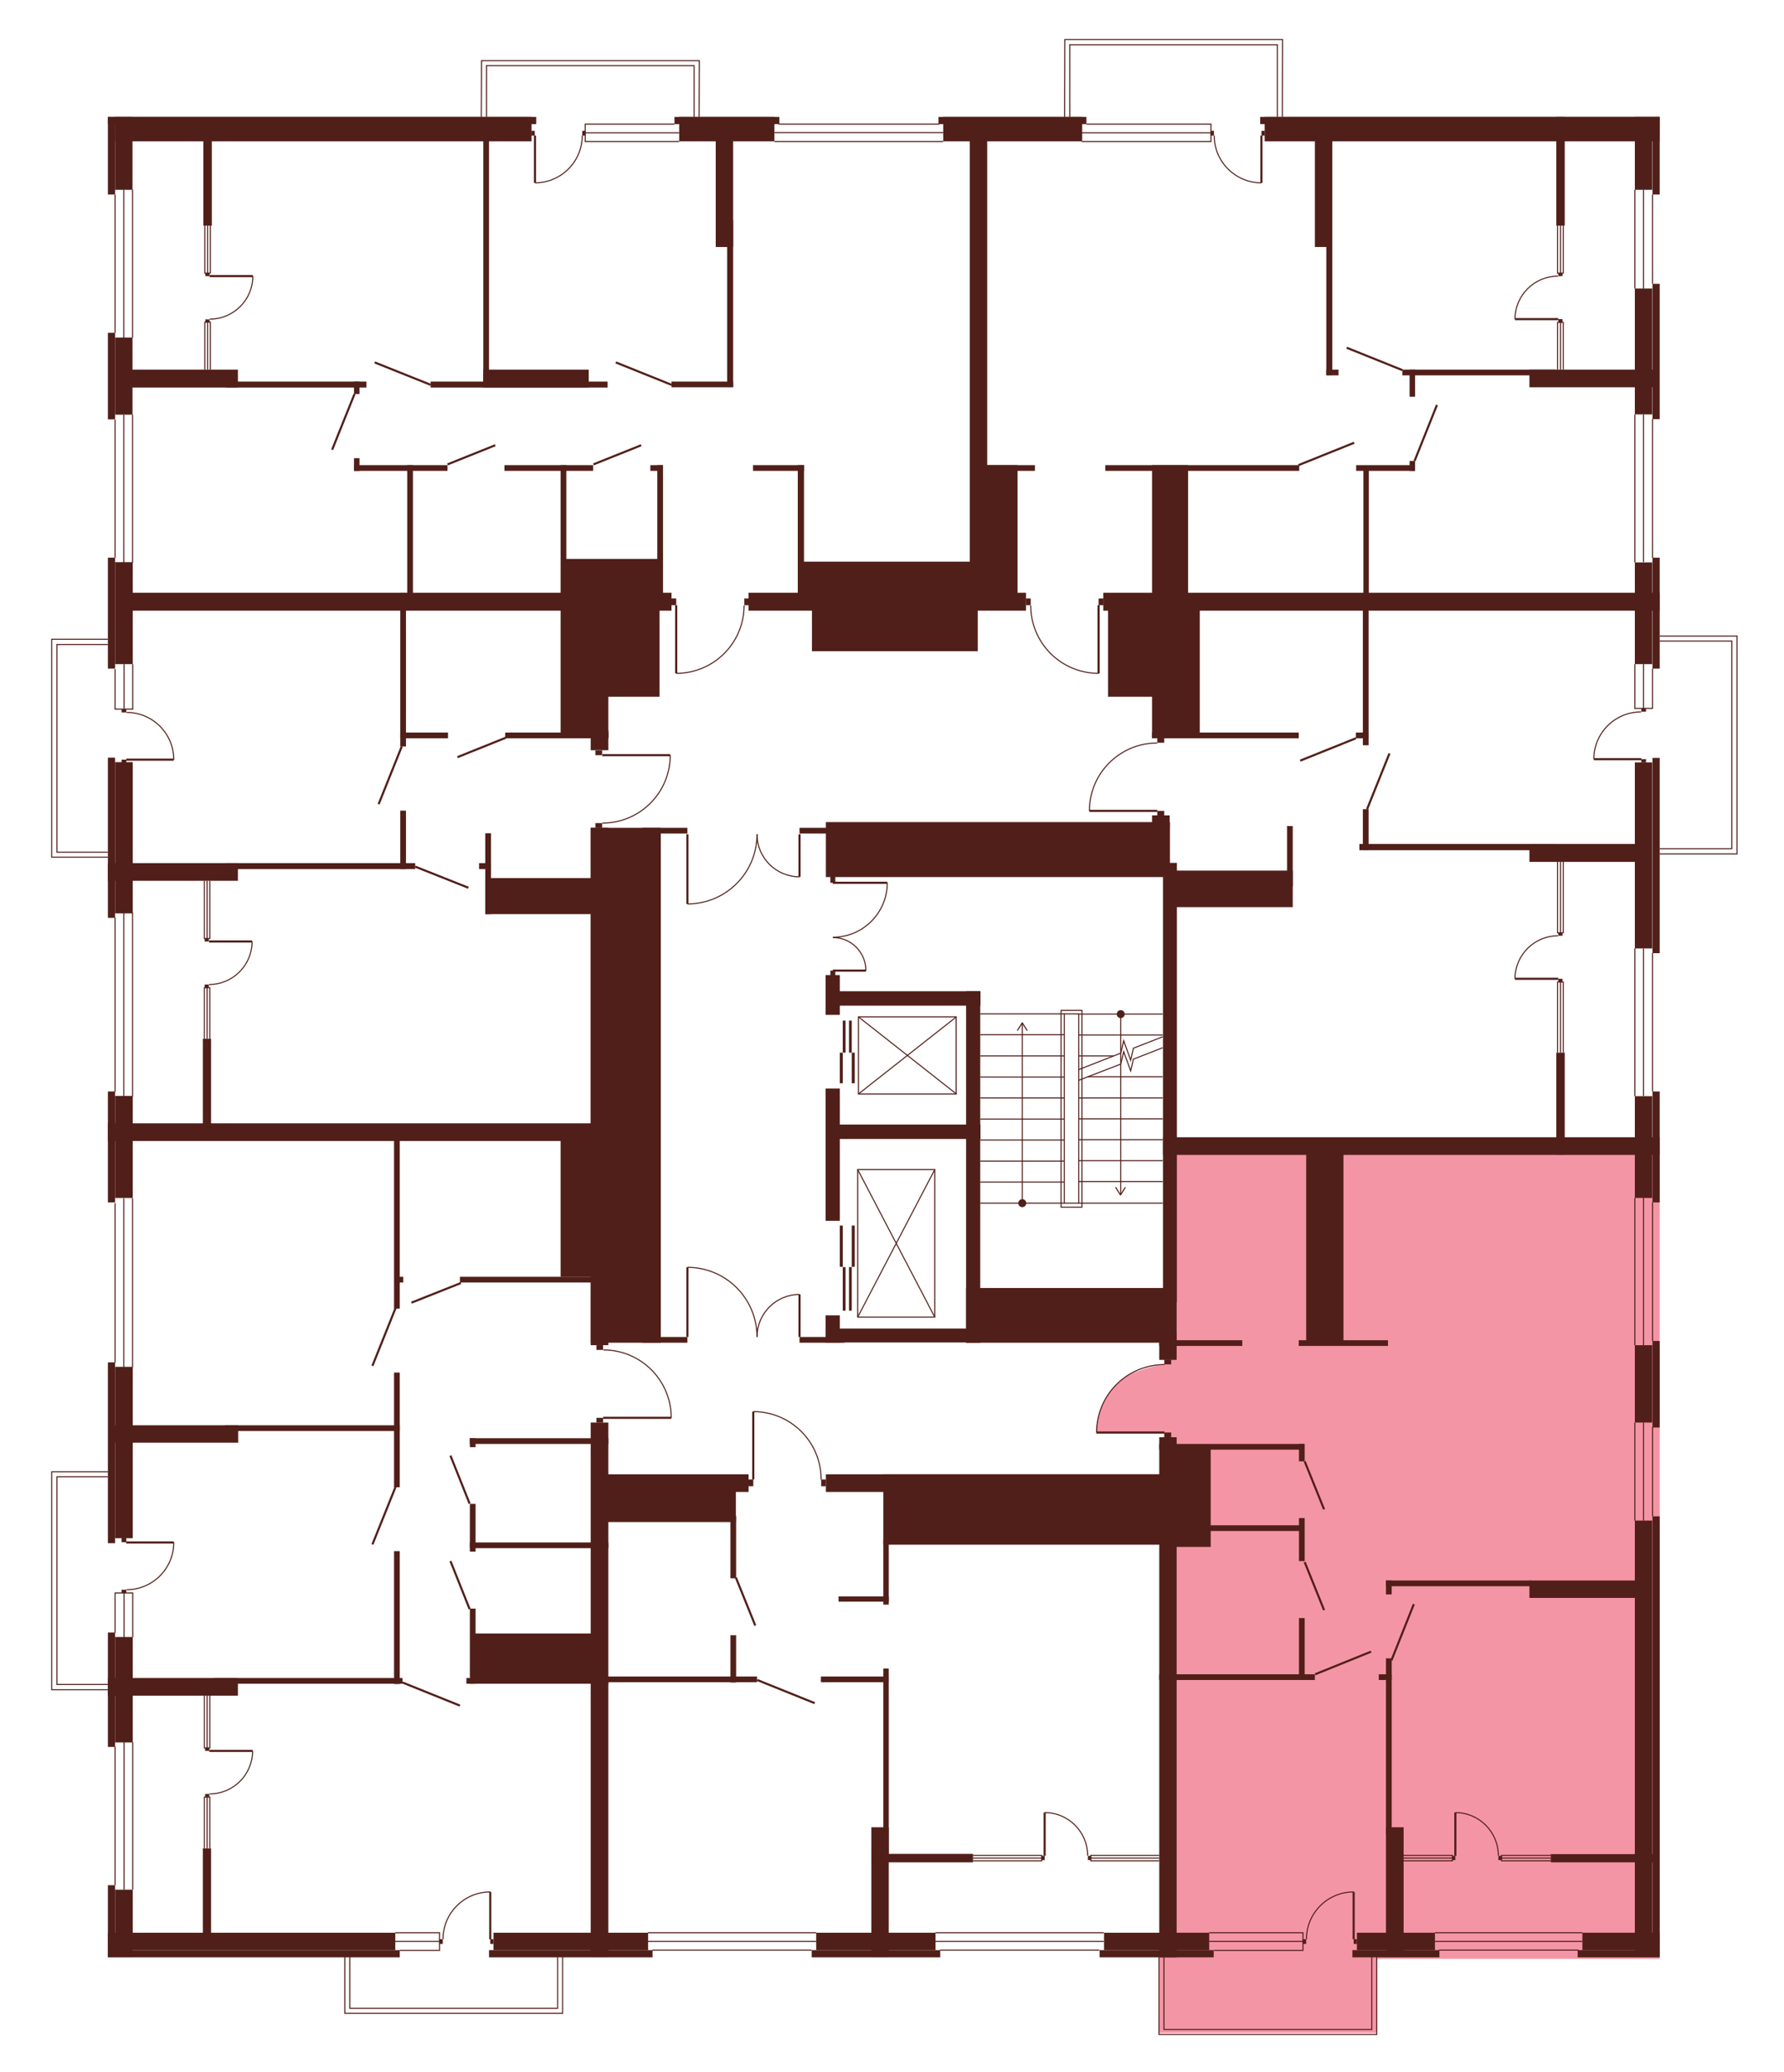 <?xml version="1.0" encoding="utf-8"?>
<!-- Generator: Adobe Illustrator 27.9.0, SVG Export Plug-In . SVG Version: 6.00 Build 0)  -->
<svg version="1.1" xmlns="http://www.w3.org/2000/svg" xmlns:xlink="http://www.w3.org/1999/xlink" x="0px" y="0px"
	 viewBox="0 0 717.6 833.1" style="enable-background:new 0 0 717.6 833.1;" xml:space="preserve">
<style type="text/css">
	.st0{display:none;fill:#F495A6;}
	.st1{fill:#F495A6;}
	.st2{fill:none;stroke:#511F19;stroke-width:0.85;stroke-miterlimit:10;}
	.st3{fill:none;stroke:#511F19;stroke-width:0.425;stroke-miterlimit:10;}
	.st4{fill:#511F19;}
</style>
<g id="Layer_2">
	<path id="_x33_А6" class="st0" d="M261.6,242.8H43.4V47.7h349.8v193.6h-92.1l-1.9,2.5l-0.1,2.1c0,0,0,5.5-4.3,12.7
		c-4.3,7.2-10.3,9.3-10.3,9.3s-4.1,3-12.7,3.1v-26.8V241L261.6,242.8z"/>
	<path id="_x32_A6" class="st0" d="M393.9,243.4l-0.7-195.7h274.4v194.8H445.4l-3.7-1.5l-0.1,5.3l0.1,24.8c0,0-6.5-0.1-10.3-2
		c0,0-5.9-2.7-7.6-4.7c0,0-3.5-3.3-4.5-4.7c-1-1.5-2.8-4.8-2.8-4.8s-2.9-8.1-2.2-11.1L393.9,243.4z"/>
	<path id="_x31_А6" class="st0" d="M465.3,299l-1.9-55.9h204.1v218.7H471.3v-111h-5.7l-0.4-24.5h-27.3c0,0-0.8-7.9,5.3-16.2
		s12.6-9.4,12.6-9.4S462.2,298.7,465.3,299z"/>
	<path id="_x32_Б6" class="st1" d="M468.2,548.9l0-30.2h2.4v-56.9h197v325.7H469.8V580.3h-1.7v-4h-27.3c0,0,0-9.1,5.4-16.4
		c5.3-7.3,11.2-8.5,11.2-8.5S464.1,548.6,468.2,548.9z"/>
	<path id="_x31_Б6" class="st0" d="M330.1,595.2l138.1-1.8v194.1H241.1V593.3l61.2,1.9l0.4-27.3c0,0,7.8,0,14.6,4.2
		s9.2,9.9,9.2,9.9S328.8,582.7,330.1,595.2z"/>
	<path id="_x32_В6" class="st0" d="M242.4,570.4l2.2,217.1H43.4V455.7h201.2l-2.2,87.4c0,0,10.4-0.6,18.4,7.2
		c8,7.8,8.1,14.6,8.1,14.6l0.7,5.5H242.4z"/>
	<path id="_x31_В6" class="st0" d="M242,331.3l-0.1,124.4H43.4V242.8h197.2l1.4,61.1h27.3c0,0,1.3,6.2-5.3,15.9
		c0,0-5.5,7.4-8.4,7.7C255.7,327.6,248,331.8,242,331.3z"/>
	<polygon class="st0" points="54.7,344.3 20.8,344.3 20.8,256.7 56.5,256.7 	"/>
	<polygon class="st0" points="193.6,50 193.6,24.4 281.2,24.4 281.2,52 	"/>
	<polygon class="st0" points="428.3,49.9 428.3,15.9 515.9,15.9 515.9,52.6 	"/>
	<polygon class="st0" points="665.6,256.2 698.7,256.2 698.7,343.8 662.2,343.5 	"/>
	<polygon class="st1" points="553.8,786.1 553.8,817.3 466.2,817.3 466.2,784 	"/>
	<polygon class="st0" points="226.5,773.2 226.5,809.5 138.9,809.5 138.9,771.3 	"/>
	<polygon class="st0" points="53.2,679.3 20.8,679.3 20.8,591.7 57.3,591.7 	"/>
</g>
<g id="СТЕНЫ">
	<g>
		<g>
			<line class="st2" x1="335" y1="354.9" x2="356.9" y2="354.9"/>
			<path class="st3" d="M356.9,354.9c0,12.1-9.8,21.9-21.9,21.9"/>
		</g>
		<g>
			<line class="st2" x1="335" y1="390.2" x2="348.3" y2="390.2"/>
			<path class="st3" d="M348.3,390.2c0-7.4-6-13.3-13.3-13.3"/>
		</g>
	</g>
	<rect x="334" y="390.2" class="st4" width="2" height="2.6"/>
	<rect x="334" y="352.3" class="st4" width="2" height="2.6"/>
	<g>
		<line class="st3" x1="428.1" y1="407.6" x2="394.3" y2="407.6"/>
		<line class="st3" x1="428.1" y1="475.2" x2="394.3" y2="475.2"/>
		<line class="st3" x1="428.1" y1="483.7" x2="394.3" y2="483.7"/>
		<line class="st3" x1="428.1" y1="466.8" x2="394.3" y2="466.8"/>
		<line class="st3" x1="428.1" y1="458.3" x2="394.3" y2="458.3"/>
		<line class="st3" x1="428.1" y1="449.9" x2="394.3" y2="449.9"/>
		<line class="st3" x1="428.1" y1="441.4" x2="394.3" y2="441.4"/>
		<line class="st3" x1="428.1" y1="433" x2="394.3" y2="433"/>
		<line class="st3" x1="428.1" y1="424.5" x2="394.3" y2="424.5"/>
		<line class="st3" x1="428.1" y1="416" x2="394.3" y2="416"/>
		<g>
			<g>
				<line class="st3" x1="411.2" y1="483.7" x2="411.2" y2="411.5"/>
				<g>
					<path class="st4" d="M412.8,483.7c0,0.9-0.7,1.6-1.6,1.6s-1.6-0.7-1.6-1.6c0-0.9,0.7-1.6,1.6-1.6S412.8,482.8,412.8,483.7z"/>
				</g>
				<g>
					<path class="st4" d="M413.2,414.4c-0.1,0.1-0.2,0-0.3-0.1l-1.7-2.7l-1.7,2.7c-0.1,0.1-0.2,0.1-0.3,0.1
						c-0.1-0.1-0.1-0.2-0.1-0.3l1.9-3c0-0.1,0.1-0.1,0.2-0.1c0.1,0,0.1,0,0.2,0.1l1.9,3c0,0,0,0.1,0,0.1
						C413.3,414.2,413.3,414.3,413.2,414.4z"/>
				</g>
			</g>
		</g>
	</g>
	<polyline class="st3" points="467.7,421.2 455.9,425.8 454.8,430.5 452,422.8 450.8,427.8 433.9,434.3 	"/>
	<polyline class="st3" points="467.7,416.8 455.9,421.4 454.8,426.2 452,418.4 450.8,423.4 433.9,430 	"/>
	<line class="st3" x1="433.9" y1="475" x2="467.7" y2="475"/>
	<line class="st3" x1="433.9" y1="483.7" x2="467.7" y2="483.7"/>
	<line class="st3" x1="467.7" y1="466.6" x2="433.9" y2="466.6"/>
	<line class="st3" x1="467.7" y1="458.2" x2="433.9" y2="458.2"/>
	<line class="st3" x1="467.7" y1="449.8" x2="433.9" y2="449.8"/>
	<line class="st3" x1="467.7" y1="441.4" x2="433.9" y2="441.4"/>
	<line class="st3" x1="467.7" y1="407.7" x2="433.9" y2="407.7"/>
	<line class="st3" x1="467.7" y1="416.1" x2="433.9" y2="416.1"/>
	<line class="st3" x1="467.7" y1="432.9" x2="437.4" y2="432.9"/>
	<line class="st3" x1="447.9" y1="424.5" x2="433.9" y2="424.5"/>
	<g>
		<g>
			<line class="st3" x1="450.8" y1="407.7" x2="450.8" y2="480.1"/>
			<g>
				<path class="st4" d="M449.2,407.7c0-0.9,0.7-1.6,1.6-1.6c0.9,0,1.6,0.7,1.6,1.6c0,0.9-0.7,1.6-1.6,1.6
					C449.9,409.3,449.2,408.6,449.2,407.7z"/>
			</g>
			<g>
				<path class="st4" d="M448.7,477.2c0.1-0.1,0.2,0,0.3,0.1l1.7,2.7l1.7-2.7c0.1-0.1,0.2-0.1,0.3-0.1c0.1,0.1,0.1,0.2,0.1,0.3
					l-1.9,3c0,0.1-0.1,0.1-0.2,0.1c-0.1,0-0.1,0-0.2-0.1l-1.9-3c0,0,0-0.1,0-0.1C448.6,477.3,448.7,477.2,448.7,477.2z"/>
			</g>
		</g>
	</g>
	<g>
		<rect x="345" y="470.2" class="st3" width="31" height="59.3"/>
		<line class="st3" x1="345" y1="470.2" x2="376" y2="529.5"/>
		<line class="st3" x1="376" y1="470.2" x2="345" y2="529.5"/>
	</g>
	<g>
		<rect x="345.3" y="408.8" class="st3" width="39.3" height="31"/>
		<line class="st3" x1="345.3" y1="439.8" x2="384.7" y2="408.8"/>
		<line class="st3" x1="345.3" y1="408.8" x2="384.7" y2="439.8"/>
	</g>
	<g>
		<rect x="337.8" y="423.2" class="st4" width="1.2" height="12.3"/>
		<rect x="339" y="410.3" class="st4" width="1.1" height="12.9"/>
		<rect x="342.6" y="423.2" class="st4" width="1.2" height="12.3"/>
		<rect x="341.5" y="410.3" class="st4" width="1.1" height="12.9"/>
	</g>
	<g>
		<rect x="337.8" y="492.7" class="st4" width="1.2" height="16.6"/>
		<rect x="339" y="509.4" class="st4" width="1.1" height="17.5"/>
		<rect x="342.6" y="492.7" class="st4" width="1.2" height="16.6"/>
		<rect x="341.5" y="509.4" class="st4" width="1.1" height="17.5"/>
	</g>
	<rect x="428.1" y="407.6" class="st3" width="5.8" height="76.1"/>
	<rect x="426.8" y="406.2" class="st3" width="8.4" height="79.1"/>
	<rect x="46.3" y="47" class="st4" width="167.5" height="9.8"/>
	<rect x="273.2" y="47" class="st4" width="38.3" height="9.8"/>
	<rect x="379.4" y="47" class="st4" width="55.9" height="9.8"/>
	<rect x="508.7" y="47" class="st4" width="158.9" height="9.8"/>
	<rect x="46.3" y="47" class="st4" width="7" height="29.3"/>
	<rect x="43.4" y="47" class="st4" width="2.9" height="31.2"/>
	<rect x="46.3" y="135.7" class="st4" width="7" height="31"/>
	<rect x="43.4" y="133.8" class="st4" width="2.9" height="34.8"/>
	<rect x="657.6" y="47" class="st4" width="7" height="29.3"/>
	<rect x="664.7" y="47" class="st4" width="2.9" height="31.2"/>
	<rect x="657.6" y="116" class="st4" width="7" height="50.6"/>
	<rect x="664.7" y="114.1" class="st4" width="2.9" height="54.4"/>
	<rect x="657.6" y="226.1" class="st4" width="7" height="40.9"/>
	<rect x="664.7" y="224.2" class="st4" width="2.9" height="44.6"/>
	<rect x="657.6" y="440.7" class="st4" width="7" height="40.9"/>
	<rect x="664.7" y="438.8" class="st4" width="2.9" height="44.6"/>
	<rect x="657.6" y="540.8" class="st4" width="7" height="31.1"/>
	<rect x="664.7" y="539.1" class="st4" width="2.9" height="34.8"/>
	<rect x="657.6" y="611.3" class="st4" width="7" height="175.5"/>
	<rect x="664.7" y="609.6" class="st4" width="2.9" height="177.2"/>
	<rect x="657.6" y="306.5" class="st4" width="7" height="74.8"/>
	<rect x="664.7" y="304.7" class="st4" width="2.9" height="78.5"/>
	<rect x="43.4" y="47" class="st4" width="172.3" height="2.9"/>
	<rect x="271.3" y="47" class="st4" width="42.2" height="2.9"/>
	<rect x="377.5" y="47" class="st4" width="59.5" height="2.9"/>
	<rect x="506.9" y="47" class="st4" width="160.6" height="2.9"/>
	<rect x="636.5" y="777" class="st4" width="31.1" height="7"/>
	<rect x="545.8" y="777" class="st4" width="31.4" height="7"/>
	<rect x="634.6" y="784" class="st4" width="33" height="2.9"/>
	<rect x="544" y="784" class="st4" width="35" height="2.9"/>
	<rect x="444.1" y="777" class="st4" width="42.3" height="7"/>
	<rect x="442.3" y="784" class="st4" width="45.9" height="2.9"/>
	<rect x="328.3" y="777" class="st4" width="48" height="7"/>
	<rect x="326.5" y="784" class="st4" width="51.7" height="2.9"/>
	<rect x="198.5" y="777" class="st4" width="62.2" height="7"/>
	<rect x="196.7" y="784" class="st4" width="65.8" height="2.9"/>
	<rect x="43.4" y="777" class="st4" width="115.6" height="7"/>
	<rect x="43.4" y="784" class="st4" width="117.4" height="2.9"/>
	<rect x="46.3" y="759.7" class="st4" width="7.1" height="27.1"/>
	<rect x="43.4" y="757.9" class="st4" width="2.9" height="28.9"/>
	<rect x="46.3" y="658.1" class="st4" width="7.1" height="42.4"/>
	<rect x="43.4" y="656.3" class="st4" width="2.9" height="46"/>
	<rect x="46.3" y="440.6" class="st4" width="7.1" height="41"/>
	<rect x="43.4" y="438.8" class="st4" width="2.9" height="44.6"/>
	<rect x="46.3" y="306.4" class="st4" width="7.1" height="60.8"/>
	<rect x="43.4" y="304.6" class="st4" width="2.9" height="64.4"/>
	<rect x="46.3" y="226" class="st4" width="7.1" height="41"/>
	<rect x="43.4" y="224.2" class="st4" width="2.9" height="44.6"/>
	<rect x="46.3" y="549.5" class="st4" width="7.1" height="68.9"/>
	<rect x="43.4" y="547.7" class="st4" width="2.9" height="72.7"/>
	<rect x="49.5" y="148.6" class="st4" width="46.2" height="7.2"/>
	<rect x="49.5" y="238.3" class="st4" width="220.6" height="7.2"/>
	<rect x="301.1" y="238.3" class="st4" width="111.6" height="7.2"/>
	<rect x="443.8" y="238.3" class="st4" width="223.8" height="7.2"/>
	<rect x="91" y="153.4" class="st4" width="56.4" height="2.4"/>
	<rect x="173.2" y="153.4" class="st4" width="71.2" height="2.4"/>
	<rect x="194.4" y="148.6" class="st4" width="42.4" height="7.2"/>
	<rect x="194.4" y="48.5" class="st4" width="2.3" height="107.2"/>
	<rect x="287.9" y="54.6" class="st4" width="7" height="44.7"/>
	<rect x="390.1" y="54.6" class="st4" width="7" height="190.8"/>
	<rect x="292.5" y="88.6" class="st4" width="2.4" height="67"/>
	<rect x="528.9" y="54.6" class="st4" width="7" height="44.7"/>
	<rect x="533.5" y="88.6" class="st4" width="2.4" height="62.2"/>
	<rect x="270.1" y="153.4" class="st4" width="24.8" height="2.3"/>
	<rect x="533.5" y="148.6" class="st4" width="4.9" height="2.3"/>
	<rect x="564.1" y="148.6" class="st4" width="61.6" height="2.3"/>
	<rect x="567" y="148.6" class="st4" width="2.2" height="10.9"/>
	<rect x="615.2" y="148.6" class="st4" width="50" height="7.1"/>
	<rect x="626" y="47" class="st4" width="3.4" height="43.7"/>
	<rect x="142.4" y="153.4" class="st4" width="2.2" height="5"/>
	<rect x="264.4" y="187" class="st4" width="2.3" height="53.1"/>
	<rect x="163.8" y="187" class="st4" width="2.3" height="53.1"/>
	<rect x="161" y="238.4" class="st4" width="2.3" height="61.7"/>
	<rect x="161" y="325.9" class="st4" width="2.3" height="23.5"/>
	<rect x="81.6" y="417.6" class="st4" width="3.3" height="34.7"/>
	<rect x="81.6" y="743.1" class="st4" width="3.3" height="34.7"/>
	<rect x="158.5" y="457.2" class="st4" width="2.3" height="68.9"/>
	<rect x="158.5" y="551.8" class="st4" width="2.3" height="46.1"/>
	<rect x="158.5" y="623.6" class="st4" width="2.3" height="53.4"/>
	<rect x="195.2" y="335" class="st4" width="2.3" height="32.5"/>
	<rect x="225.5" y="187" class="st4" width="2.3" height="53.1"/>
	<rect x="320.9" y="187" class="st4" width="2.5" height="53.1"/>
	<rect x="142.4" y="184.2" class="st4" width="2.2" height="5.1"/>
	<rect x="142.4" y="187" class="st4" width="37.6" height="2.3"/>
	<rect x="202.9" y="187" class="st4" width="35.7" height="2.3"/>
	<rect x="261.6" y="187" class="st4" width="5" height="2.3"/>
	<rect x="226.6" y="224.7" class="st4" width="38.9" height="16.8"/>
	<rect x="302.9" y="187" class="st4" width="20.5" height="2.3"/>
	<rect x="395.8" y="187" class="st4" width="20.5" height="2.3"/>
	<rect x="444.6" y="187" class="st4" width="78" height="2.3"/>
	<rect x="545.5" y="187" class="st4" width="23.7" height="2.3"/>
	<rect x="322.1" y="225.8" class="st4" width="71.5" height="15.3"/>
	<rect x="393.5" y="187" class="st4" width="15.8" height="54.9"/>
	<rect x="463.4" y="187" class="st4" width="14.5" height="54.9"/>
	<rect x="567" y="185.3" class="st4" width="2.2" height="4"/>
	<rect x="548.4" y="188.8" class="st4" width="2.2" height="52.6"/>
	<rect x="161" y="294.5" class="st4" width="19.2" height="2.3"/>
	<rect x="203.2" y="294.5" class="st4" width="41.5" height="2.3"/>
	<rect x="225.5" y="238.2" class="st4" width="19.2" height="58.5"/>
	<rect x="243.8" y="243.9" class="st4" width="21.5" height="36.2"/>
	<rect x="445.7" y="243.9" class="st4" width="21.5" height="36.2"/>
	<rect x="326.6" y="243.6" class="st4" width="66.7" height="18.2"/>
	<rect x="463.4" y="243.9" class="st4" width="19.2" height="52.9"/>
	<rect x="463.4" y="294.5" class="st4" width="59" height="2.3"/>
	<rect x="548.2" y="244.5" class="st4" width="2.3" height="55.1"/>
	<rect x="548.2" y="325.3" class="st4" width="2.3" height="16.4"/>
	<rect x="517.7" y="332.1" class="st4" width="2.3" height="24.2"/>
	<rect x="332.1" y="392" class="st4" width="5.7" height="16"/>
	<rect x="332.1" y="534.1" class="st4" width="62.2" height="5.6"/>
	<rect x="332.1" y="528.8" class="st4" width="5.7" height="10.9"/>
	<rect x="332.1" y="437.6" class="st4" width="5.7" height="53.2"/>
	<rect x="388.6" y="398.5" class="st4" width="5.7" height="141.3"/>
	<rect x="333.8" y="398.5" class="st4" width="60.6" height="5.8"/>
	<rect x="333.8" y="452.1" class="st4" width="60.6" height="5.8"/>
	<rect x="545.4" y="294.5" class="st4" width="5" height="2.3"/>
	<rect x="546.8" y="339.3" class="st4" width="78.5" height="2.5"/>
	<rect x="615.2" y="339.3" class="st4" width="44.3" height="7.2"/>
	<rect x="90.8" y="347" class="st4" width="76.2" height="2.4"/>
	<rect x="192.7" y="347" class="st4" width="4.8" height="2.4"/>
	<rect x="195.2" y="353" class="st4" width="49.5" height="14.5"/>
	<rect x="43.4" y="347" class="st4" width="52.3" height="7.1"/>
	<rect x="237.6" y="293.5" class="st4" width="7.1" height="8.1"/>
	<rect x="237.6" y="332.8" class="st4" width="28.2" height="207"/>
	<rect x="237.6" y="332.8" class="st4" width="7.1" height="208"/>
	<rect x="237.6" y="571.9" class="st4" width="7.1" height="214.9"/>
	<rect x="258.4" y="537.5" class="st4" width="18.1" height="2.3"/>
	<rect x="242.4" y="597.6" class="st4" width="53.6" height="14.3"/>
	<rect x="243.5" y="592.7" class="st4" width="57.6" height="7.1"/>
	<rect x="332.2" y="592.7" class="st4" width="138.5" height="7.1"/>
	<rect x="321.6" y="537.5" class="st4" width="18.1" height="2.3"/>
	<rect x="466.3" y="538.8" class="st4" width="33.4" height="2.3"/>
	<rect x="466.3" y="580.5" class="st4" width="58.4" height="2.3"/>
	<rect x="466.3" y="613.2" class="st4" width="58.4" height="2.3"/>
	<rect x="557.5" y="635.4" class="st4" width="58.4" height="2.3"/>
	<rect x="466.3" y="673.1" class="st4" width="62.6" height="2.3"/>
	<rect x="554.6" y="673.1" class="st4" width="5.2" height="2.3"/>
	<rect x="522.4" y="538.8" class="st4" width="35.9" height="2.3"/>
	<rect x="258.4" y="332.8" class="st4" width="18.1" height="2.3"/>
	<rect x="321.6" y="332.8" class="st4" width="18.1" height="2.3"/>
	<rect x="332.2" y="330.5" class="st4" width="138.4" height="22.1"/>
	<rect x="463.4" y="327.8" class="st4" width="7.1" height="5.1"/>
	<rect x="467.8" y="346.9" class="st4" width="5.6" height="176.5"/>
	<rect x="470.9" y="350" class="st4" width="49.1" height="14.7"/>
	<rect x="388.6" y="517.8" class="st4" width="84.7" height="22"/>
	<rect x="466.3" y="535.7" class="st4" width="7" height="11"/>
	<rect x="466.3" y="577.8" class="st4" width="7" height="209.1"/>
	<rect x="525.4" y="460.1" class="st4" width="15" height="79.8"/>
	<rect x="467.8" y="457.2" class="st4" width="199.8" height="7.1"/>
	<rect x="626" y="423.2" class="st4" width="3.4" height="41"/>
	<rect x="43.4" y="451.6" class="st4" width="220.1" height="7.1"/>
	<rect x="159.3" y="513.3" class="st4" width="2.9" height="2.3"/>
	<rect x="189" y="578.2" class="st4" width="2.3" height="3.6"/>
	<rect x="189" y="604.6" class="st4" width="2.3" height="19.2"/>
	<rect x="189" y="646.7" class="st4" width="2.3" height="30.2"/>
	<rect x="90.5" y="573" class="st4" width="70.3" height="2.3"/>
	<rect x="185" y="513.3" class="st4" width="68.5" height="2.3"/>
	<rect x="189" y="578.2" class="st4" width="55.7" height="2.3"/>
	<rect x="189" y="620.1" class="st4" width="55.7" height="2.3"/>
	<rect x="187.6" y="674.6" class="st4" width="57.1" height="2.3"/>
	<rect x="225.5" y="456.3" class="st4" width="19.6" height="57"/>
	<rect x="45.7" y="573" class="st4" width="50.1" height="7"/>
	<rect x="86" y="674.6" class="st4" width="75.9" height="2.3"/>
	<rect x="43.4" y="674.6" class="st4" width="52.3" height="7.1"/>
	<rect x="190.2" y="656.7" class="st4" width="50.2" height="18.8"/>
	<rect x="355.3" y="592.7" class="st4" width="118.1" height="28.3"/>
	<rect x="293.8" y="609.4" class="st4" width="2.3" height="25.1"/>
	<rect x="293.8" y="657.4" class="st4" width="2.3" height="19"/>
	<rect x="242.4" y="674" class="st4" width="62.1" height="2.3"/>
	<rect x="330.2" y="674" class="st4" width="27.2" height="2.3"/>
	<rect x="337.3" y="641.8" class="st4" width="20.2" height="2.1"/>
	<rect x="355.3" y="619.1" class="st4" width="2.2" height="26"/>
	<rect x="355.3" y="670.8" class="st4" width="2.2" height="76.2"/>
	<rect x="350.5" y="734.6" class="st4" width="7" height="52.2"/>
	<rect x="350.7" y="745.3" class="st4" width="40.7" height="3.4"/>
	<rect x="522.5" y="580.5" class="st4" width="2.3" height="7"/>
	<rect x="522.5" y="610.3" class="st4" width="2.3" height="17.3"/>
	<rect x="557.5" y="635.4" class="st4" width="2.3" height="5.6"/>
	<rect x="557.5" y="666.7" class="st4" width="2.3" height="70.9"/>
	<rect x="522.5" y="650.5" class="st4" width="2.3" height="24.8"/>
	<rect x="471.4" y="581.4" class="st4" width="15.6" height="40.5"/>
	<rect x="557.5" y="734.6" class="st4" width="7.1" height="52.2"/>
	<rect x="615.2" y="635.4" class="st4" width="47.5" height="7"/>
	<rect x="623.8" y="745.4" class="st4" width="41.6" height="3.3"/>
	<line class="st3" x1="46.3" y1="133.8" x2="46.3" y2="78.2"/>
	<line class="st3" x1="53.3" y1="135.8" x2="53.3" y2="76.2"/>
	<line class="st3" x1="49.8" y1="135.8" x2="49.8" y2="76.2"/>
	<line class="st3" x1="46.3" y1="168.7" x2="46.3" y2="224.2"/>
	<line class="st3" x1="53.3" y1="166.7" x2="53.3" y2="226.3"/>
	<line class="st3" x1="49.8" y1="166.7" x2="49.8" y2="226.3"/>
	<line class="st3" x1="46.3" y1="438.9" x2="46.3" y2="368.9"/>
	<line class="st3" x1="53.3" y1="440.9" x2="53.3" y2="366.8"/>
	<line class="st3" x1="49.8" y1="440.9" x2="49.8" y2="366.8"/>
	<line class="st3" x1="46.3" y1="547.8" x2="46.3" y2="483.7"/>
	<line class="st3" x1="53.3" y1="549.8" x2="53.3" y2="481.7"/>
	<line class="st3" x1="49.8" y1="549.8" x2="49.8" y2="481.7"/>
	<polyline class="st3" points="46.3,269 46.3,285.1 53.4,285.1 53.4,267 	"/>
	<line class="st3" x1="49.9" y1="285.1" x2="49.9" y2="267"/>
	<polyline class="st3" points="82.4,90.7 82.4,109.8 84.6,109.8 84.6,90.7 	"/>
	<line class="st3" x1="83.5" y1="109.8" x2="83.5" y2="90.7"/>
	<polyline class="st3" points="82.4,148.6 82.4,129.5 84.6,129.5 84.6,148.6 	"/>
	<line class="st3" x1="83.5" y1="129.5" x2="83.5" y2="148.6"/>
	<polyline class="st3" points="82.2,354.1 82.2,377.3 84.4,377.3 84.4,354.1 	"/>
	<line class="st3" x1="83.3" y1="377.3" x2="83.3" y2="354.1"/>
	<polyline class="st3" points="82.2,417.6 82.2,397.1 84.4,397.1 84.4,417.6 	"/>
	<line class="st3" x1="83.3" y1="397.1" x2="83.3" y2="417.6"/>
	<polyline class="st3" points="82.2,681.7 82.2,702.7 84.4,702.7 84.4,681.7 	"/>
	<line class="st3" x1="83.3" y1="702.7" x2="83.3" y2="681.7"/>
	<polyline class="st3" points="82.2,743.1 82.2,722.5 84.4,722.5 84.4,743.1 	"/>
	<line class="st3" x1="83.3" y1="722.5" x2="83.3" y2="743.1"/>
	<polyline class="st3" points="626.5,346.4 626.5,375 628.8,375 628.8,346.4 	"/>
	<line class="st3" x1="627.7" y1="375" x2="627.7" y2="346.4"/>
	<polyline class="st3" points="626.5,423.2 626.5,394.8 628.8,394.8 628.8,423.2 	"/>
	<line class="st3" x1="627.7" y1="394.8" x2="627.7" y2="423.2"/>
	<polyline class="st3" points="626.5,90.7 626.5,109.8 628.8,109.8 628.8,90.7 	"/>
	<line class="st3" x1="627.7" y1="109.8" x2="627.7" y2="90.7"/>
	<polyline class="st3" points="626.5,148.6 626.5,129.6 628.8,129.6 628.8,148.6 	"/>
	<line class="st3" x1="627.7" y1="129.6" x2="627.7" y2="148.6"/>
	<polyline class="st3" points="391.4,748.1 419,748.1 419,745.9 391.4,745.9 	"/>
	<line class="st3" x1="419" y1="747" x2="391.4" y2="747"/>
	<polyline class="st3" points="466.3,748.1 438.8,748.1 438.8,745.9 466.3,745.9 	"/>
	<line class="st3" x1="438.8" y1="747" x2="466.3" y2="747"/>
	<polyline class="st3" points="564.6,748.1 584.2,748.1 584.2,745.9 564.6,745.9 	"/>
	<line class="st3" x1="584.2" y1="747" x2="564.6" y2="747"/>
	<polyline class="st3" points="623.8,748.1 604,748.1 604,745.9 623.8,745.9 	"/>
	<line class="st3" x1="604" y1="747" x2="623.8" y2="747"/>
	<polyline class="st3" points="46.3,656.4 46.3,640.4 53.4,640.4 53.4,658.2 	"/>
	<line class="st3" x1="49.9" y1="640.4" x2="49.9" y2="658.2"/>
	<line class="st3" x1="46.3" y1="702.2" x2="46.3" y2="757.9"/>
	<line class="st3" x1="53.4" y1="700.4" x2="53.4" y2="759.7"/>
	<line class="st3" x1="49.9" y1="759.7" x2="49.9" y2="700.4"/>
	<rect x="81.8" y="48.1" class="st4" width="3.4" height="42.6"/>
	<line class="st3" x1="376.3" y1="777" x2="444" y2="777"/>
	<line class="st3" x1="376.3" y1="780.5" x2="444" y2="780.5"/>
	<line class="st3" x1="378.1" y1="784" x2="442.2" y2="784"/>
	<line class="st3" x1="260.6" y1="777" x2="328.3" y2="777"/>
	<line class="st3" x1="260.6" y1="780.5" x2="328.3" y2="780.5"/>
	<line class="st3" x1="262.4" y1="784" x2="326.5" y2="784"/>
	<line class="st3" x1="577.2" y1="777" x2="636.5" y2="777"/>
	<line class="st3" x1="577.2" y1="780.5" x2="636.5" y2="780.5"/>
	<line class="st3" x1="578.8" y1="784" x2="634.9" y2="784"/>
	<line class="st3" x1="657.6" y1="481.6" x2="657.6" y2="540.8"/>
	<line class="st3" x1="664.7" y1="483.4" x2="664.7" y2="539.1"/>
	<line class="st3" x1="661.1" y1="540.8" x2="661.1" y2="481.6"/>
	<line class="st3" x1="657.6" y1="571.9" x2="657.6" y2="611.3"/>
	<line class="st3" x1="664.7" y1="573.7" x2="664.7" y2="609.6"/>
	<line class="st3" x1="661.1" y1="611.3" x2="661.1" y2="571.9"/>
	<line class="st3" x1="664.7" y1="438.8" x2="664.7" y2="383.2"/>
	<line class="st3" x1="657.6" y1="381.3" x2="657.6" y2="440.7"/>
	<line class="st3" x1="661.1" y1="440.6" x2="661.1" y2="381.3"/>
	<line class="st3" x1="664.7" y1="224.3" x2="664.7" y2="168.5"/>
	<line class="st3" x1="657.6" y1="166.6" x2="657.6" y2="226.1"/>
	<line class="st3" x1="661.1" y1="226" x2="661.1" y2="166.6"/>
	<line class="st3" x1="664.7" y1="114.1" x2="664.7" y2="78.2"/>
	<line class="st3" x1="657.6" y1="76.3" x2="657.6" y2="116"/>
	<line class="st3" x1="661.1" y1="116" x2="661.1" y2="76.3"/>
	<polyline class="st3" points="657.6,267 657.6,284.8 664.7,284.8 664.7,268.8 	"/>
	<line class="st3" x1="661.1" y1="267" x2="661.1" y2="284.8"/>
	<polyline class="st3" points="271.3,49.9 235.4,49.9 235.4,56.9 273.2,56.9 	"/>
	<line class="st3" x1="273.2" y1="53.4" x2="235.4" y2="53.4"/>
	<line class="st3" x1="313.2" y1="49.9" x2="377.8" y2="49.9"/>
	<line class="st3" x1="379.4" y1="56.9" x2="311.5" y2="56.9"/>
	<line class="st3" x1="311.5" y1="53.3" x2="379.4" y2="53.3"/>
	<polyline class="st3" points="195.7,47 195.7,26.4 279.2,26.4 279.2,47 	"/>
	<polyline class="st3" points="281.2,47 281.3,24.4 193.7,24.4 193.6,47 	"/>
	<polyline class="st3" points="430.3,47 430.3,18 513.8,18 513.8,47 	"/>
	<polyline class="st3" points="515.8,47 515.9,15.9 428.3,15.9 428.2,47 	"/>
	<polyline class="st3" points="667.6,257.7 696.6,257.7 696.6,341.2 667.6,341.2 	"/>
	<polyline class="st3" points="667.6,343.3 698.7,343.3 698.7,255.7 667.6,255.7 	"/>
	<polyline class="st3" points="551.8,786.8 551.8,815.9 468.2,815.9 468.2,786.8 	"/>
	<polyline class="st3" points="466.2,786.8 466.2,817.9 553.8,817.9 553.8,786.8 	"/>
	<polyline class="st3" points="224.3,786.8 224.3,807.4 140.7,807.4 140.7,786.8 	"/>
	<polyline class="st3" points="138.7,786.8 138.7,809.4 226.3,809.4 226.3,786.8 	"/>
	<polyline class="st3" points="43.4,677.2 22.9,677.2 22.9,593.7 43.4,593.7 	"/>
	<polyline class="st3" points="43.4,591.7 20.8,591.7 20.8,679.3 43.4,679.3 	"/>
	<polyline class="st3" points="43.4,342.6 22.9,342.6 22.9,259.1 43.4,259.1 	"/>
	<polyline class="st3" points="43.4,257 20.8,257 20.8,344.6 43.4,344.6 	"/>
	<g>
		<rect x="82.6" y="109.8" class="st4" width="1.7" height="1.2"/>
		<rect x="82.6" y="128.4" class="st4" width="1.7" height="1.2"/>
		<g>
			<line class="st2" x1="84.3" y1="111" x2="101.7" y2="111"/>
			<path class="st3" d="M101.7,111c0,9.6-7.8,17.3-17.3,17.3"/>
		</g>
	</g>
	<g>
		<rect x="82.3" y="377.3" class="st4" width="1.7" height="1.2"/>
		<rect x="82.3" y="395.8" class="st4" width="1.7" height="1.2"/>
		<g>
			<line class="st2" x1="84.1" y1="378.5" x2="101.4" y2="378.5"/>
			<path class="st3" d="M101.4,378.5c0,9.6-7.8,17.3-17.3,17.3"/>
		</g>
	</g>
	<g>
		<rect x="82.5" y="702.7" class="st4" width="1.7" height="1.2"/>
		<rect x="82.5" y="721.2" class="st4" width="1.7" height="1.2"/>
		<g>
			<line class="st2" x1="84.2" y1="703.9" x2="101.6" y2="703.9"/>
			<path class="st3" d="M101.6,703.9c0,9.6-7.8,17.3-17.3,17.3"/>
		</g>
	</g>
	<g>
		<rect x="419" y="746.1" class="st4" width="1.2" height="1.7"/>
		<rect x="437.6" y="746.1" class="st4" width="1.2" height="1.7"/>
		<g>
			<line class="st2" x1="420.2" y1="746.1" x2="420.2" y2="728.7"/>
			<path class="st3" d="M420.2,728.7c9.6,0,17.3,7.8,17.3,17.3"/>
		</g>
	</g>
	<g>
		<rect x="584.2" y="746.1" class="st4" width="1.2" height="1.7"/>
		<rect x="602.7" y="746.1" class="st4" width="1.2" height="1.7"/>
		<g>
			<line class="st2" x1="585.4" y1="746.1" x2="585.4" y2="728.7"/>
			<path class="st3" d="M585.4,728.7c9.6,0,17.3,7.8,17.3,17.3"/>
		</g>
	</g>
	<g>
		<rect x="626.8" y="393.5" class="st4" width="1.7" height="1.2"/>
		<rect x="626.8" y="375" class="st4" width="1.7" height="1.2"/>
		<g>
			<line class="st2" x1="626.8" y1="393.5" x2="609.4" y2="393.5"/>
			<path class="st3" d="M609.4,393.5c0-9.6,7.8-17.3,17.3-17.3"/>
		</g>
	</g>
	<g>
		<rect x="626.8" y="128.3" class="st4" width="1.7" height="1.2"/>
		<rect x="626.8" y="109.8" class="st4" width="1.7" height="1.2"/>
		<g>
			<line class="st2" x1="626.8" y1="128.3" x2="609.4" y2="128.3"/>
			<path class="st3" d="M609.4,128.3c0-9.6,7.8-17.3,17.3-17.3"/>
		</g>
	</g>
	<g>
		<rect x="213.8" y="52.6" class="st4" width="1.3" height="1.9"/>
		<rect x="234.2" y="52.6" class="st4" width="1.3" height="1.9"/>
		<g>
			<line class="st2" x1="215.2" y1="54.5" x2="215.2" y2="73.5"/>
			<path class="st3" d="M215.2,73.5c10.5,0,19-8.5,19-19"/>
		</g>
	</g>
	<polyline class="st3" points="437,49.9 487.1,49.9 487.1,56.9 435.1,56.9 	"/>
	<line class="st3" x1="435.1" y1="53.4" x2="487.1" y2="53.4"/>
	<g>
		<rect x="507.4" y="52.6" class="st4" width="1.3" height="1.9"/>
		<rect x="487" y="52.6" class="st4" width="1.3" height="1.9"/>
		<g>
			<line class="st2" x1="507.4" y1="54.5" x2="507.4" y2="73.5"/>
			<path class="st3" d="M507.4,73.5c-10.5,0-19-8.5-19-19"/>
		</g>
	</g>
	<g>
		<rect x="270.1" y="240.6" class="st4" width="1.9" height="2.7"/>
		<rect x="299.4" y="240.6" class="st4" width="1.9" height="2.7"/>
		<g>
			<line class="st2" x1="272" y1="243.3" x2="272" y2="270.7"/>
			<path class="st3" d="M272,270.7c15.1,0,27.3-12.2,27.3-27.3"/>
		</g>
	</g>
	<g>
		<rect x="441.9" y="240.6" class="st4" width="1.9" height="2.7"/>
		<rect x="412.7" y="240.6" class="st4" width="1.9" height="2.7"/>
		<g>
			<line class="st2" x1="441.9" y1="243.3" x2="441.9" y2="270.7"/>
			<path class="st3" d="M441.9,270.7c-15.1,0-27.3-12.2-27.3-27.3"/>
		</g>
	</g>
	<g>
		<rect x="239.5" y="301.7" class="st4" width="2.7" height="1.9"/>
		<rect x="239.5" y="330.9" class="st4" width="2.7" height="1.9"/>
		<g>
			<line class="st2" x1="242.3" y1="303.6" x2="269.6" y2="303.6"/>
			<path class="st3" d="M269.6,303.6c0,15.1-12.2,27.3-27.3,27.3"/>
		</g>
	</g>
	<g>
		<rect x="239.9" y="570" class="st4" width="2.7" height="1.9"/>
		<rect x="239.9" y="540.8" class="st4" width="2.7" height="1.9"/>
		<g>
			<line class="st2" x1="242.6" y1="570" x2="270" y2="570"/>
			<path class="st3" d="M270,570c0-15.1-12.2-27.3-27.3-27.3"/>
		</g>
	</g>
	<g>
		<rect x="468.4" y="575.9" class="st4" width="2.7" height="1.9"/>
		<rect x="468.4" y="546.6" class="st4" width="2.7" height="1.9"/>
		<g>
			<line class="st2" x1="468.4" y1="575.9" x2="441.1" y2="575.9"/>
			<path class="st3" d="M441.1,575.9c0-15.1,12.2-27.3,27.3-27.3"/>
		</g>
	</g>
	<g>
		<rect x="301.1" y="594.8" class="st4" width="1.9" height="2.7"/>
		<rect x="330.3" y="594.8" class="st4" width="1.9" height="2.7"/>
		<g>
			<line class="st2" x1="303" y1="594.8" x2="303" y2="567.5"/>
			<path class="st3" d="M303,567.5c15.1,0,27.3,12.2,27.3,27.3"/>
		</g>
	</g>
	<g>
		<rect x="465.5" y="326" class="st4" width="2.8" height="1.9"/>
		<rect x="465.5" y="296.7" class="st4" width="2.8" height="1.9"/>
		<g>
			<line class="st2" x1="465.5" y1="326" x2="438.2" y2="326"/>
			<path class="st3" d="M438.2,326c0-15.1,12.2-27.3,27.3-27.3"/>
		</g>
	</g>
	<g>
		<rect x="48.9" y="305.4" class="st4" width="1.9" height="1.3"/>
		<rect x="48.9" y="285.1" class="st4" width="1.9" height="1.3"/>
		<g>
			<line class="st2" x1="50.8" y1="305.4" x2="69.9" y2="305.4"/>
			<path class="st3" d="M69.9,305.4c0-10.5-8.5-19-19-19"/>
		</g>
	</g>
	<g>
		<rect x="48.9" y="618.3" class="st4" width="1.9" height="1.7"/>
		<rect x="48.9" y="639.1" class="st4" width="1.9" height="1.3"/>
		<g>
			<line class="st2" x1="50.8" y1="620.1" x2="69.9" y2="620.1"/>
			<path class="st3" d="M69.9,620.1c0,10.5-8.5,19-19,19"/>
		</g>
	</g>
	<polyline class="st3" points="159,777 176.8,777 176.8,784.1 160.8,784.1 	"/>
	<line class="st3" x1="176.8" y1="780.5" x2="159" y2="780.5"/>
	<g>
		<rect x="197.2" y="779.6" class="st4" width="1.3" height="1.9"/>
		<rect x="176.8" y="779.6" class="st4" width="1.3" height="1.9"/>
		<g>
			<line class="st2" x1="197.2" y1="779.6" x2="197.2" y2="760.6"/>
			<path class="st3" d="M197.2,760.6c-10.5,0-19,8.5-19,19"/>
		</g>
	</g>
	<polyline class="st3" points="486.4,777 524.1,777 524.1,784.1 488.3,784.1 	"/>
	<line class="st3" x1="524.1" y1="780.5" x2="486.4" y2="780.5"/>
	<g>
		<rect x="544.5" y="779.6" class="st4" width="1.3" height="1.9"/>
		<rect x="524.1" y="779.6" class="st4" width="1.3" height="1.9"/>
		<g>
			<line class="st2" x1="544.5" y1="779.6" x2="544.5" y2="760.6"/>
			<path class="st3" d="M544.5,760.6c-10.5,0-19,8.5-19,19"/>
		</g>
	</g>
	<g>
		<rect x="660.2" y="305.2" class="st4" width="1.9" height="1.3"/>
		<rect x="660.2" y="284.8" class="st4" width="1.9" height="1.3"/>
		<g>
			<line class="st2" x1="660.2" y1="305.2" x2="641.1" y2="305.2"/>
			<path class="st3" d="M641.1,305.2c0-10.5,8.5-19,19-19"/>
		</g>
	</g>
	<g>
		<g>
			<line class="st2" x1="276.5" y1="335.4" x2="276.5" y2="363.4"/>
			<path class="st3" d="M276.5,363.4c15.5,0,28-12.5,28-28"/>
		</g>
		<g>
			<line class="st2" x1="321.6" y1="335.4" x2="321.6" y2="352.5"/>
			<path class="st3" d="M321.6,352.5c-9.4,0-17.1-7.6-17.1-17.1"/>
		</g>
	</g>
	<g>
		<g>
			<line class="st2" x1="276.5" y1="537.5" x2="276.5" y2="509.5"/>
			<path class="st3" d="M276.5,509.5c15.5,0,28,12.5,28,28"/>
		</g>
		<g>
			<line class="st2" x1="321.6" y1="537.5" x2="321.6" y2="520.4"/>
			<path class="st3" d="M321.6,520.4c-9.4,0-17.1,7.6-17.1,17.1"/>
		</g>
	</g>
	<line class="st2" x1="173.2" y1="154.7" x2="150.7" y2="145.7"/>
	<line class="st2" x1="270.1" y1="154.7" x2="247.7" y2="145.7"/>
	<line class="st2" x1="564.1" y1="148.8" x2="541.7" y2="139.8"/>
	<line class="st2" x1="544.7" y1="178" x2="522.3" y2="187"/>
	<line class="st2" x1="545.4" y1="296.8" x2="523" y2="305.8"/>
	<line class="st2" x1="558.9" y1="302.9" x2="549.9" y2="325.3"/>
	<line class="st2" x1="532.6" y1="606.8" x2="524.8" y2="587.5"/>
	<line class="st2" x1="532.6" y1="647.3" x2="524.8" y2="628"/>
	<line class="st2" x1="303.8" y1="653.5" x2="296" y2="634.2"/>
	<line class="st2" x1="188.9" y1="646.9" x2="181.2" y2="627.6"/>
	<line class="st2" x1="188.9" y1="604.5" x2="181.2" y2="585.2"/>
	<line class="st2" x1="327.7" y1="684.7" x2="304.6" y2="675.4"/>
	<line class="st2" x1="185" y1="685.7" x2="161.9" y2="676.4"/>
	<line class="st2" x1="149.8" y1="620.9" x2="159.1" y2="597.8"/>
	<line class="st2" x1="149.8" y1="549.1" x2="159.1" y2="525.9"/>
	<line class="st2" x1="152.3" y1="323.3" x2="161.6" y2="300.1"/>
	<line class="st2" x1="185.4" y1="515.8" x2="165.5" y2="523.7"/>
	<line class="st2" x1="188.4" y1="356.9" x2="167" y2="348.4"/>
	<line class="st2" x1="203.4" y1="296.6" x2="184" y2="304.4"/>
	<line class="st2" x1="568.7" y1="644.9" x2="559.7" y2="667.5"/>
	<line class="st2" x1="551.5" y1="664" x2="529" y2="673.1"/>
	<line class="st2" x1="578" y1="162.8" x2="569" y2="185.3"/>
	<line class="st2" x1="199.2" y1="179" x2="180" y2="186.7"/>
	<line class="st2" x1="257.9" y1="179" x2="238.7" y2="186.7"/>
	<line class="st2" x1="133.6" y1="180.8" x2="142.6" y2="158.4"/>
</g>
</svg>
